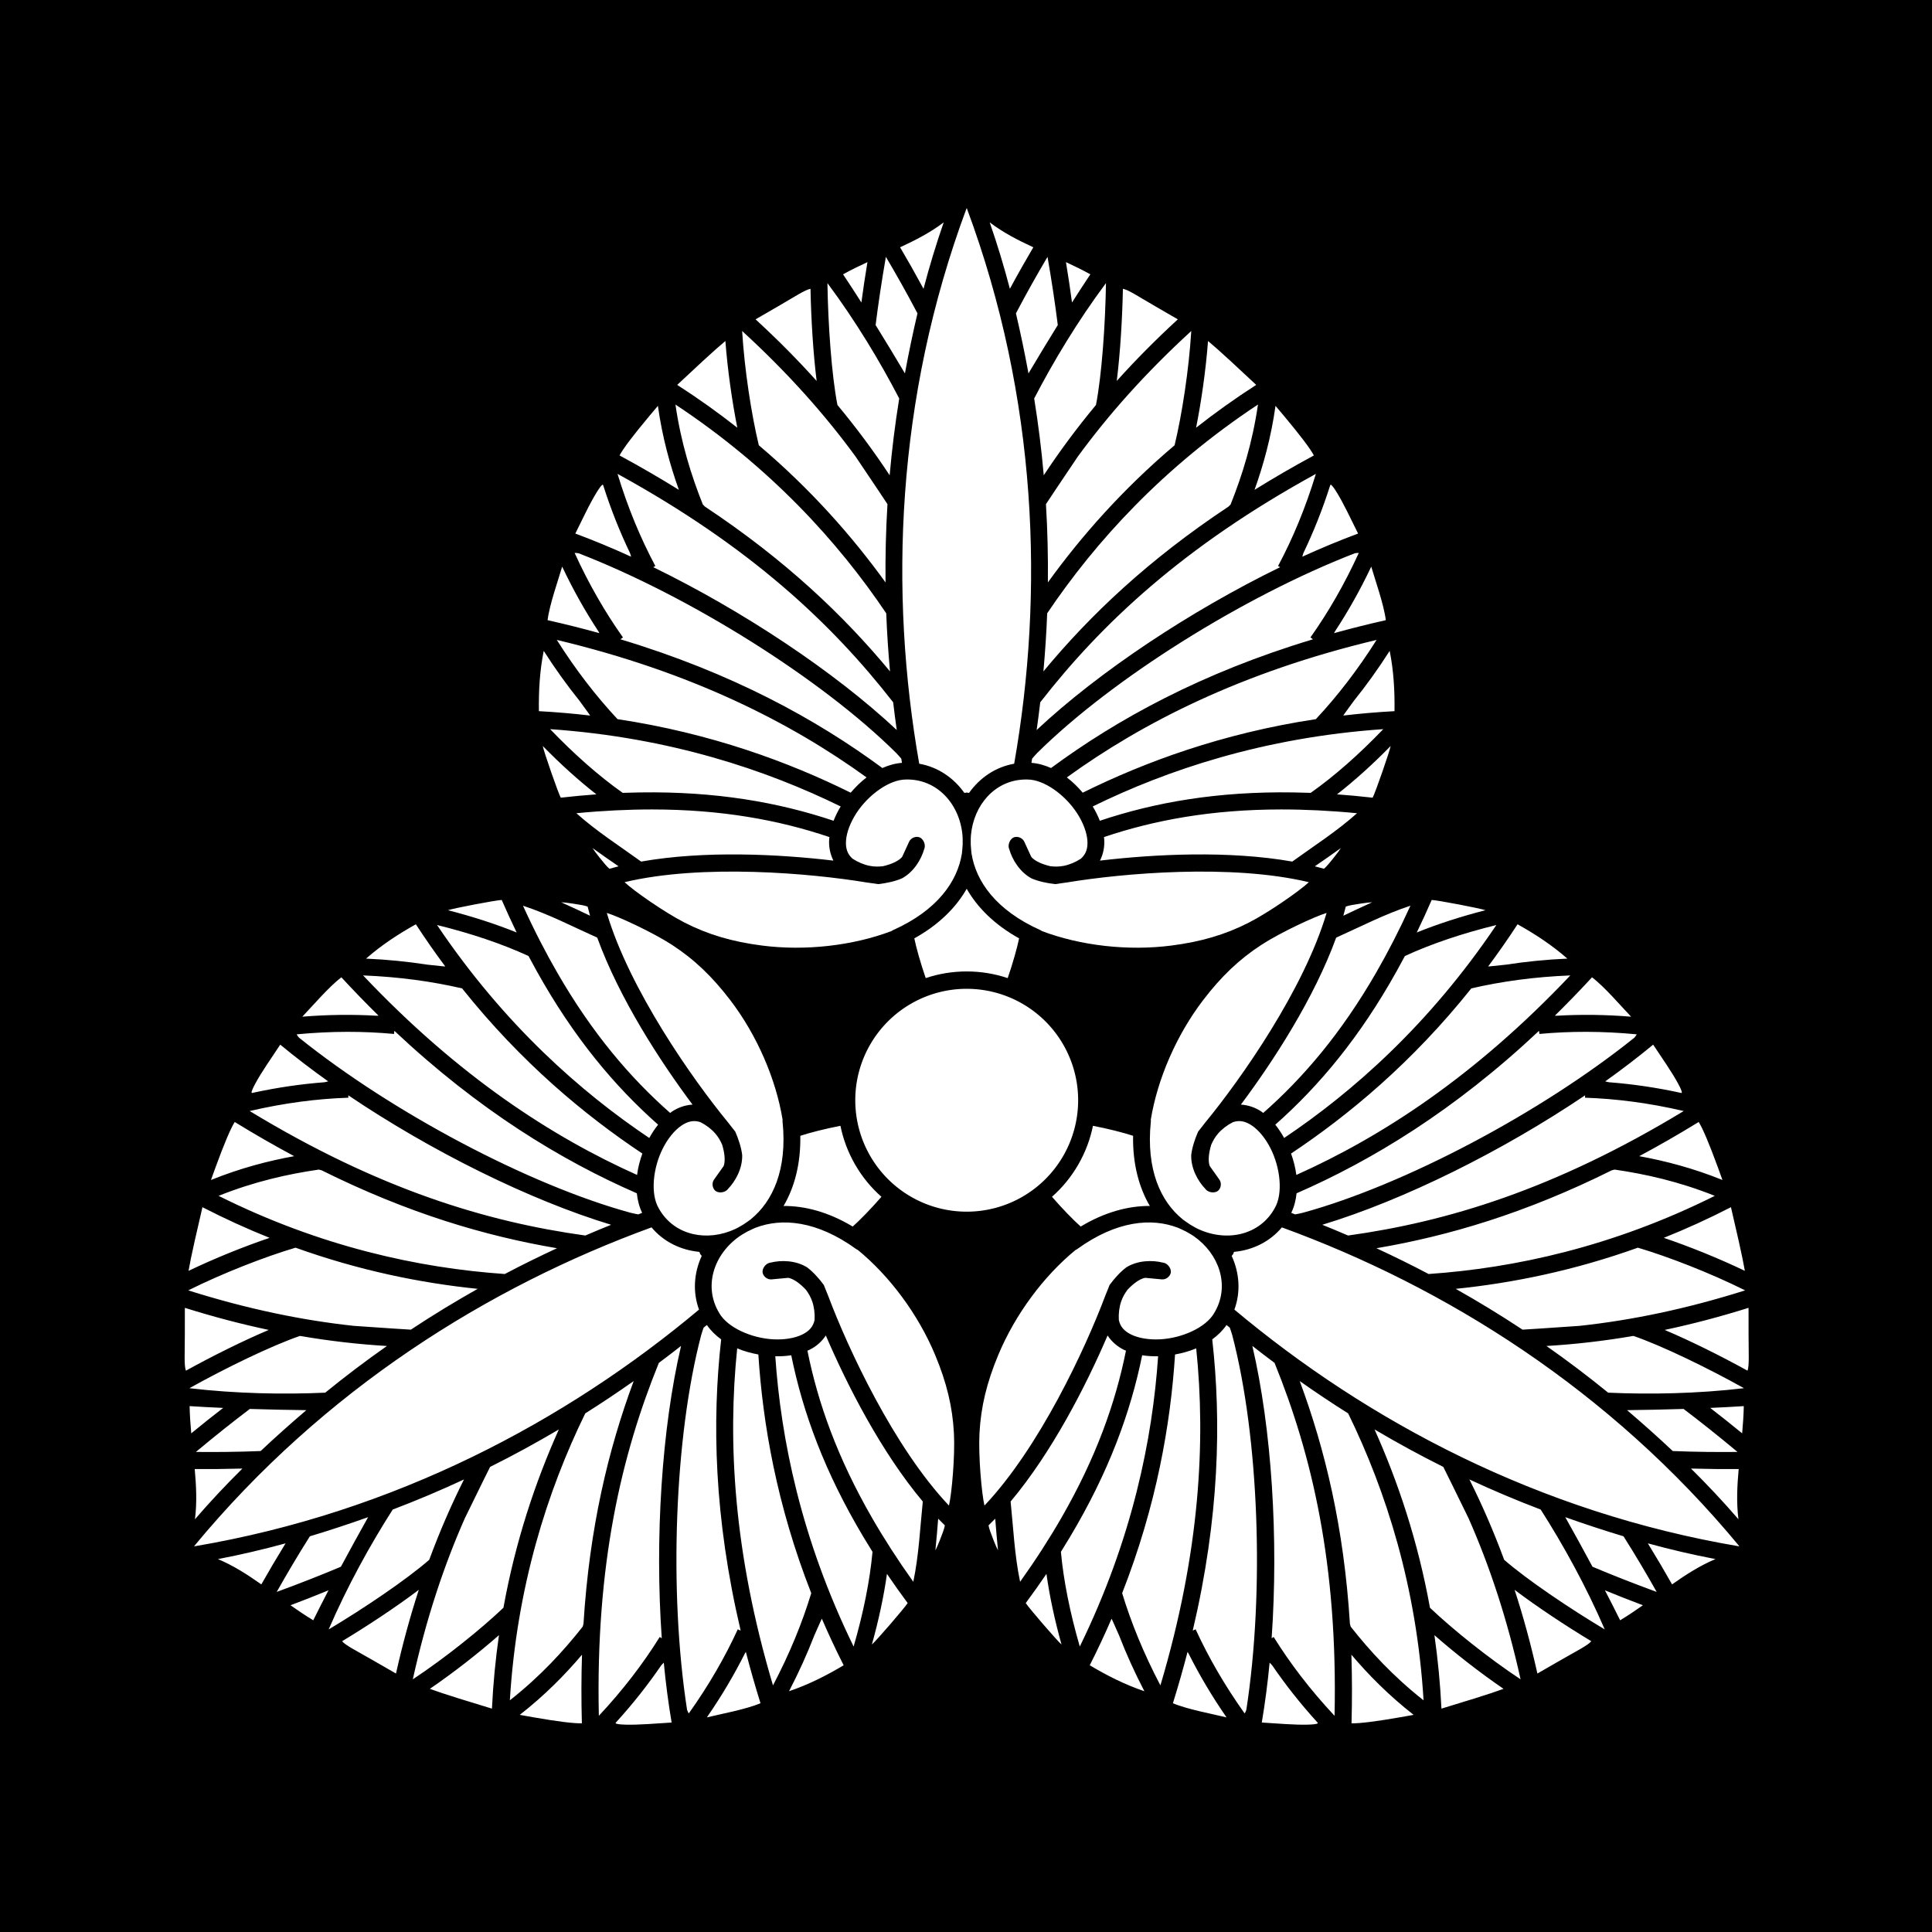 <?xml version="1.0" encoding="UTF-8" standalone="no"?>
<!-- Created with Inkscape (http://www.inkscape.org/) -->

<svg
   xmlns:dc="http://purl.org/dc/elements/1.1/"
   xmlns:cc="http://creativecommons.org/ns#"
   xmlns:rdf="http://www.w3.org/1999/02/22-rdf-syntax-ns#"
   xmlns:svg="http://www.w3.org/2000/svg"
   xmlns="http://www.w3.org/2000/svg"
   version="1.0"
   width="688"
   height="688"
   id="svg2652">
  <rect width="100%" height="100%" fill="#808080" stroke="none"/>
  <defs
     id="defs2654" />
  <rect
     width="688"
     height="688"
     x="0"
     y="0"
     id="rect5371"
     style="fill:#000000;fill-opacity:1;stroke:#60441c;stroke-width:0;stroke-linecap:round;stroke-linejoin:miter;stroke-miterlimit:4;stroke-opacity:1;stroke-dasharray:none" />
  <path
     d="m 383.935,391.803 a 39.682,39.682 0 1 1 -79.364,0 39.682,39.682 0 1 1 79.364,0 z"
     id="path4256"
     style="fill:#ffffff;fill-opacity:1;fill-rule:nonzero;stroke:none" />
  <path
     d="m 344.25,74.188 c -0.019,0.008 -0.043,0.02 -0.062,0.031 -25.209,67.73 -27.553,136.862 -16.844,197.75 6.653,1.163 12.249,5.01 16.062,10.375 0.255,0.012 0.537,-0.021 0.844,-0.125 0.307,0.104 0.589,0.137 0.844,0.125 3.813,-5.365 9.41,-9.212 16.062,-10.375 10.709,-60.888 8.365,-130.02 -16.844,-197.75 -0.02,-0.012 -0.044,-0.023 -0.062,-0.031 z m -8.188,5 c -4.758,3.623 -10.025,6.327 -15.531,8.875 2.625,4.442 5.435,9.407 8.344,14.781 2.105,-8.03 4.475,-15.863 7.188,-23.656 z m 16.375,0 c 2.713,7.793 5.083,15.627 7.188,23.656 2.908,-5.374 5.718,-10.339 8.344,-14.781 -5.506,-2.548 -10.774,-5.252 -15.531,-8.875 z m -36.969,12.281 c -1.506,8.663 -2.736,16.913 -3.656,24.281 3.558,5.732 7.079,11.567 10.438,17.219 1.361,-7.392 2.848,-14.489 4.469,-21.375 -3.891,-7.415 -7.716,-14.151 -11.25,-20.125 z m 57.562,0 c -3.534,5.974 -7.359,12.71 -11.25,20.125 1.621,6.886 3.108,13.983 4.469,21.375 3.358,-5.652 6.879,-11.486 10.438,-17.219 -0.92,-7.368 -2.15,-15.618 -3.656,-24.281 z m -64.125,1.875 c -2.882,1.338 -5.791,2.741 -8.688,4.344 2.147,3.209 4.335,6.59 6.531,10.031 0.617,-4.566 1.319,-9.39 2.156,-14.375 z m 70.688,0 c 0.837,4.985 1.54,9.809 2.156,14.375 2.196,-3.441 4.384,-6.822 6.531,-10.031 -2.896,-1.602 -5.805,-3.006 -8.688,-4.344 z m -84.938,7.469 c 0.215,14.626 1.485,32.764 3.562,43.406 6.907,8.307 13.07,16.652 18.594,25.031 0.796,-9.065 1.927,-18.186 3.406,-27.344 -6.807,-13.128 -15.521,-27.615 -25.562,-41.094 z m 99.188,0 c -10.041,13.478 -18.756,27.966 -25.562,41.094 1.479,9.157 2.61,18.279 3.406,27.344 5.524,-8.379 11.686,-16.725 18.594,-25.031 2.077,-10.642 3.347,-28.78 3.562,-43.406 z M 288.625,102.844 c -2.011,0.387 -5.426,2.693 -11.406,6.156 l -8.156,4.719 c 7.942,7.298 15.158,14.601 21.75,21.938 -1.246,-10.024 -1.977,-22.147 -2.188,-32.812 z m 111.25,0 c -0.211,10.665 -0.941,22.788 -2.188,32.812 6.592,-7.337 13.808,-14.639 21.75,-21.938 L 411.281,109 c -5.981,-3.463 -9.395,-5.769 -11.406,-6.156 z M 264.281,117.875 c 0.843,13.854 3.326,29.828 5.938,40.688 18.407,15.588 33.204,32.329 45.125,48.844 -0.095,-9.202 0.117,-18.504 0.688,-27.875 L 312.438,174.125 c -3.044,-4.561 -5.518,-8.259 -7.75,-11.531 -10.945,-14.98 -24.178,-29.859 -40.406,-44.719 z m 159.938,0 c -16.229,14.86 -29.462,29.738 -40.406,44.719 -2.232,3.272 -4.706,6.97 -7.75,11.531 l -3.594,5.406 c 0.571,9.371 0.783,18.673 0.688,27.875 11.921,-16.514 26.718,-33.256 45.125,-48.844 2.612,-10.86 5.094,-26.834 5.938,-40.688 z m -165.906,3.562 c -1.793,1.495 -4.784,4.125 -8.156,7.25 l -9,8.375 c 7.594,4.89 14.719,9.99 21.406,15.25 -1.859,-9.348 -3.457,-20.462 -4.25,-30.875 z m 171.875,0 c -0.793,10.413 -2.39,21.527 -4.25,30.875 6.687,-5.26 13.812,-10.36 21.406,-15.25 l -9,-8.375 c -3.372,-3.125 -6.364,-5.755 -8.156,-7.25 z m -189.656,22.625 c 1.972,13.628 5.625,25.267 9.75,35.594 0.239,0.252 0.491,0.499 0.75,0.75 28.593,18.973 49.336,38.687 65.906,58.688 -0.614,-6.824 -1.079,-13.726 -1.344,-20.688 -17.192,-25.539 -41.339,-52.047 -75.062,-74.344 z m 207.438,0 c -33.723,22.297 -57.871,48.805 -75.062,74.344 -0.265,6.962 -0.73,13.864 -1.344,20.688 16.57,-20 37.313,-39.715 65.906,-58.688 0.259,-0.251 0.511,-0.498 0.75,-0.75 4.125,-10.327 7.778,-21.966 9.75,-35.594 z m -213.688,0.469 -3,3.562 c -5.745,6.858 -9.406,11.702 -10.656,14.094 7.459,4.036 14.491,8.13 21.125,12.25 -3.161,-8.848 -5.892,-18.696 -7.469,-29.906 z m 219.938,0 c -1.576,11.21 -4.308,21.059 -7.469,29.906 6.635,-4.12 13.666,-8.214 21.125,-12.25 -1.25,-2.391 -4.911,-7.236 -10.656,-14.094 l -3,-3.562 z M 219.906,168.75 c 3.711,12.185 8.216,22.968 13.469,32.812 l -0.75,0.406 c 31.88,15.544 64.517,37.188 86.719,58 -0.466,-3.27 -0.892,-6.564 -1.281,-9.875 C 296.267,222.1 267.119,194.648 219.906,168.75 z m 248.688,0 c -47.213,25.898 -76.361,53.35 -98.156,81.344 -0.389,3.311 -0.815,6.605 -1.281,9.875 22.201,-20.812 54.839,-42.456 86.719,-58 l -0.75,-0.406 c 5.253,-9.845 9.757,-20.628 13.469,-32.812 z m -254,3.875 c -0.662,0.081 -3.223,4.246 -5.938,9.719 L 204.875,190 c 6.474,2.41 13.137,5.168 19.875,8.25 -0.086,-0.352 -0.231,-0.809 -0.375,-1.25 -3.577,-7.473 -6.791,-15.448 -9.562,-24.156 -0.003,-0.009 0.003,-0.022 0,-0.031 -0.023,-0.034 -0.075,-0.134 -0.094,-0.156 -0.027,-0.032 -0.081,-0.037 -0.125,-0.031 z m 259.312,0 c -0.044,-0.006 -0.098,-5.5e-4 -0.125,0.031 -0.019,0.022 -0.071,0.122 -0.094,0.156 -0.003,0.009 0.003,0.022 0,0.031 -2.772,8.708 -5.986,16.683 -9.562,24.156 -0.144,0.441 -0.289,0.898 -0.375,1.25 6.738,-3.082 13.401,-5.84 19.875,-8.25 l -3.781,-7.656 c -2.714,-5.473 -5.276,-9.638 -5.938,-9.719 z M 204.625,196.906 c 5.125,11.206 10.873,21.141 17.219,30.094 l -0.875,0.625 c 0.024,0.017 0.039,0.046 0.062,0.062 39.543,11.909 69.581,28.399 93.188,45.812 2.237,-0.998 4.568,-1.657 6.969,-1.844 -0.078,-0.489 -0.137,-0.979 -0.219,-1.469 -0.426,-0.547 -1.128,-1.279 -1.875,-2.094 -26.667,-26.394 -73.38,-55.676 -113.031,-71.062 -0.576,-0.103 -1.054,-0.149 -1.438,-0.125 z m 278.594,0 c -0.239,0.021 -0.493,0.073 -0.781,0.125 -39.651,15.387 -86.364,44.668 -113.031,71.062 -0.747,0.814 -1.449,1.547 -1.875,2.094 -0.082,0.49 -0.141,0.98 -0.219,1.469 2.401,0.187 4.732,0.846 6.969,1.844 23.606,-17.414 53.645,-33.903 93.188,-45.812 0.024,-0.017 0.039,-0.045 0.062,-0.062 l -0.875,-0.625 c 6.345,-8.953 12.094,-18.888 17.219,-30.094 -0.192,-0.012 -0.417,-0.021 -0.656,0 z m -283.031,4.875 c -1.4,4.815 -4.495,13.496 -5.188,19.062 6.353,1.434 12.504,2.977 18.438,4.625 -0.093,-0.188 -0.206,-0.383 -0.312,-0.594 -4.653,-7.087 -8.982,-14.728 -12.938,-23.094 z m 288.125,0 c -3.956,8.366 -8.284,16.006 -12.938,23.094 -0.106,0.21 -0.22,0.406 -0.312,0.594 5.934,-1.648 12.085,-3.191 18.438,-4.625 -0.693,-5.567 -3.787,-14.247 -5.188,-19.062 z M 198.281,227.875 c 6.884,10.883 14.044,20.089 21.625,28.219 33.378,5.046 61.025,15.289 83.031,26.188 1.701,-2.008 3.584,-3.86 5.656,-5.438 -26.828,-19.405 -62.062,-37.462 -110.312,-48.969 z m 291.938,0 c -48.251,11.507 -83.484,29.564 -110.312,48.969 2.072,1.578 3.956,3.429 5.656,5.438 22.006,-10.899 49.654,-21.142 83.031,-26.188 7.581,-8.13 14.741,-17.336 21.625,-28.219 z M 193.625,231.781 c -1.429,7.148 -1.826,14.321 -1.719,21.469 6.246,0.336 12.341,0.875 18.25,1.562 -0.176,-0.283 -0.395,-0.598 -0.719,-1.031 -1.125,-1.506 -2.125,-2.89 -3.094,-4.25 -4.362,-5.424 -8.594,-11.29 -12.719,-17.75 z m 301.25,0 c -4.125,6.46 -8.356,12.326 -12.719,17.75 -0.969,1.36 -1.969,2.744 -3.094,4.25 -0.324,0.433 -0.543,0.748 -0.719,1.031 5.909,-0.688 12.004,-1.226 18.25,-1.562 0.107,-7.148 -0.289,-14.321 -1.719,-21.469 z m -298.969,27.875 c 8.631,8.988 17.333,16.674 25.844,22.688 2.076,-0.079 4.133,-0.126 6.156,-0.156 26.998,-0.407 49.262,3.501 68.938,10.094 0.673,-1.735 1.524,-3.446 2.531,-5.094 -26.306,-12.899 -60.766,-24.581 -103.469,-27.531 z m 296.688,0 c -42.702,2.951 -77.163,14.632 -103.469,27.531 1.007,1.648 1.858,3.358 2.531,5.094 19.676,-6.593 41.939,-10.501 68.938,-10.094 2.023,0.03 4.08,0.077 6.156,0.156 8.51,-6.013 17.212,-13.7 25.844,-22.688 z m -299.312,6 c 0.346,1.933 5.369,16.397 6.406,18.406 4.333,-0.483 8.569,-0.895 12.688,-1.188 -6.373,-4.983 -12.761,-10.752 -19.094,-17.219 z m 301.938,0 c -6.333,6.467 -12.721,12.236 -19.094,17.219 4.119,0.292 8.354,0.704 12.688,1.188 1.037,-2.01 6.061,-16.473 6.406,-18.406 z m -172.625,11.938 c -5.846,0.008 -13.335,5.381 -17.625,11.969 -2.145,3.294 -3.465,6.796 -3.688,9.688 -0.218,2.827 0.463,4.897 2.312,6.531 1.922,1.258 4.025,2.143 6.125,2.562 0.009,0.002 0.022,-0.002 0.031,0 1.613,0.319 3.193,0.3 4.688,0.125 2.985,-0.709 5.257,-1.735 6.594,-3.062 0.102,-0.111 0.184,-0.258 0.281,-0.375 l 2.438,-5.312 c 0.616,-1.316 2.277,-2.02 3.656,-1.562 1.298,0.475 2.314,2.441 1.781,4.062 -0.009,0.037 -0.052,0.057 -0.062,0.094 -1.06,3.796 -3.791,8.262 -7.969,10.5 -2.39,1.033 -5.5,1.708 -8.438,2.031 -1.061,-0.198 -2.938,-0.392 -4.156,-0.594 -19.724,-3.268 -58.438,-6.717 -86.156,-0.094 3.143,2.967 14.172,10.72 21.406,14.406 8.38,4.27 16.934,6.791 27.531,8.156 15.49,1.996 32.385,0.037 46.125,-5.156 0.177,-0.138 0.354,-0.253 0.562,-0.344 15.87,-7.104 22.904,-17.425 24.469,-27.094 0.004,-0.032 0.027,-0.062 0.031,-0.094 0.066,-0.42 0.079,-0.833 0.125,-1.25 0.061,-0.671 0.13,-1.329 0.156,-2 3.6e-4,-0.01 -3.5e-4,-0.021 0,-0.031 4e-4,-0.011 -3.9e-4,-0.021 0,-0.031 0.022,-0.608 0.005,-1.21 0,-1.812 -0.002,-0.062 0.003,-0.125 0,-0.188 -0.018,-0.415 -0.026,-0.841 -0.062,-1.25 -1.018,-11.293 -9.167,-20.127 -20.094,-19.875 -0.021,2.2e-4 -0.042,2.2e-4 -0.062,0 z m 42.219,0 c -10.413,0.299 -18.077,8.935 -19.062,19.875 -0.037,0.409 -0.045,0.835 -0.062,1.25 -0.003,0.062 0.002,0.125 0,0.188 -0.005,0.602 -0.022,1.205 0,1.812 3.9e-4,0.01 -4e-4,0.021 0,0.031 3.5e-4,0.01 -3.6e-4,0.021 0,0.031 0.026,0.671 0.095,1.329 0.156,2 0.046,0.417 0.059,0.83 0.125,1.25 0.004,0.032 0.027,0.062 0.031,0.094 1.565,9.668 8.599,19.99 24.469,27.094 0.208,0.091 0.386,0.206 0.562,0.344 13.74,5.194 30.635,7.152 46.125,5.156 10.597,-1.366 19.151,-3.886 27.531,-8.156 7.234,-3.686 18.264,-11.439 21.406,-14.406 -27.718,-6.623 -66.433,-3.175 -86.156,0.094 -1.218,0.202 -3.095,0.395 -4.156,0.594 -2.937,-0.324 -6.047,-0.998 -8.438,-2.031 -4.177,-2.238 -6.908,-6.704 -7.969,-10.5 -0.01,-0.037 -0.053,-0.057 -0.062,-0.094 -0.532,-1.621 0.483,-3.587 1.781,-4.062 1.379,-0.457 3.04,0.247 3.656,1.562 l 2.438,5.312 c 0.098,0.117 0.179,0.264 0.281,0.375 1.337,1.328 3.608,2.354 6.594,3.062 1.495,0.175 3.074,0.194 4.688,-0.125 0.009,-0.002 0.022,0.002 0.031,0 2.1,-0.42 4.203,-1.305 6.125,-2.562 1.849,-1.634 2.53,-3.704 2.312,-6.531 -0.223,-2.891 -1.543,-6.393 -3.688,-9.688 -4.29,-6.588 -11.779,-11.961 -17.625,-11.969 -0.021,2.2e-4 -0.042,2.2e-4 -0.062,0 -0.341,-0.008 -0.695,-0.01 -1.031,0 z M 232.281,288.25 c -8.487,-0.006 -17.467,0.423 -27.031,1.344 7.224,6.479 15.604,11.812 23.062,17.219 22.599,-3.995 49.089,-2.645 68.469,-0.344 -1.179,-2.375 -1.703,-5.021 -1.5,-7.656 0.019,-0.241 0.066,-0.477 0.094,-0.719 -18.097,-6.108 -38.493,-9.826 -63.094,-9.844 z m 223.938,0 c -24.6,0.018 -44.997,3.736 -63.094,9.844 0.028,0.241 0.075,0.478 0.094,0.719 0.203,2.635 -0.321,5.281 -1.5,7.656 19.379,-2.301 45.87,-3.652 68.469,0.344 7.459,-5.407 15.838,-10.74 23.062,-17.219 -9.564,-0.921 -18.544,-1.35 -27.031,-1.344 z M 211,302 c 0.503,0.784 1.27,1.823 2.375,3.219 1.683,2.125 2.786,3.437 3.656,4.156 1.065,-0.304 2.157,-0.602 3.25,-0.875 -2.997,-2.076 -6.125,-4.204 -9.281,-6.5 z m 266.5,0 c -3.157,2.296 -6.284,4.423 -9.281,6.5 1.093,0.273 2.186,0.571 3.25,0.875 0.87,-0.72 1.973,-2.031 3.656,-4.156 1.105,-1.395 1.872,-2.435 2.375,-3.219 z m -133.25,14.5 c -3.722,6.555 -9.811,12.752 -18.656,17.656 0.649,3.226 2.291,9.075 4.062,14.156 4.586,-1.539 9.49,-2.375 14.594,-2.375 5.104,0 10.008,0.836 14.594,2.375 1.772,-5.082 3.413,-10.931 4.062,-14.156 C 354.061,329.252 347.972,323.055 344.25,316.5 z"
     id="path7192"
     style="fill:#ffffff" />
  <path
     d="m 619.313,550.611 c 0.003,-0.02 0.004,-0.047 0.004,-0.07 -46.051,-55.697 -104.75,-92.292 -162.835,-113.462 -4.334,5.18 -10.463,8.103 -17.016,8.723 -0.138,0.215 -0.25,0.476 -0.314,0.793 -0.243,0.214 -0.413,0.441 -0.53,0.668 2.74,5.985 3.273,12.755 0.954,19.098 47.376,39.718 108.418,72.255 179.678,84.288 0.02,-0.011 0.042,-0.026 0.058,-0.038 z m -0.236,-9.591 c -0.759,-5.932 -0.467,-11.846 0.08,-17.888 -5.16,0.052 -10.865,0.003 -16.973,-0.165 5.901,5.838 11.5,11.807 16.893,18.053 z m -8.188,14.181 c -8.105,-1.547 -16.074,-3.412 -24.081,-5.604 3.2,5.206 6.094,10.122 8.629,14.617 4.959,-3.495 9.935,-6.704 15.452,-9.013 z m 7.848,-38.157 c -6.749,-5.636 -13.279,-10.826 -19.2,-15.307 -6.744,0.215 -13.557,0.347 -20.131,0.43 5.721,4.875 11.124,9.711 16.277,14.558 8.368,0.338 16.114,0.393 23.054,0.32 z m -28.781,49.851 c -3.407,-6.047 -7.328,-12.728 -11.804,-19.805 -6.774,-2.04 -13.664,-4.3 -20.746,-6.817 3.216,5.734 6.508,11.701 9.693,17.649 6.841,2.887 14.601,5.947 22.856,8.974 z m 30.439,-56.471 c 0.282,-3.165 0.522,-6.386 0.582,-9.695 -3.853,0.255 -7.875,0.459 -11.953,0.641 3.646,2.817 7.472,5.838 11.371,9.055 z m -35.344,61.217 c -4.735,-1.768 -9.265,-3.571 -13.527,-5.32 1.882,3.623 3.716,7.208 5.422,10.672 2.836,-1.707 5.506,-3.525 8.106,-5.352 z m 36.001,-77.292 c -12.774,-7.126 -29.117,-15.096 -39.372,-18.618 -10.648,1.829 -20.956,2.993 -30.975,3.587 7.453,5.222 14.786,10.762 21.977,16.622 14.773,0.669 31.676,0.366 48.369,-1.591 z m -49.594,85.899 c -6.652,-15.435 -14.841,-30.226 -22.807,-42.685 -8.67,-3.297 -17.135,-6.879 -25.384,-10.722 4.494,8.973 8.641,18.483 12.381,28.618 8.178,7.12 23.251,17.289 35.81,24.788 z m 50.85,-92.138 c 0.67,-1.935 0.38,-6.045 0.372,-12.956 l -0.008,-9.423 c -10.291,3.229 -20.224,5.827 -29.873,7.867 9.304,3.933 20.168,9.361 29.51,14.512 z m -55.625,96.345 c -9.131,-5.515 -19.265,-12.209 -27.323,-18.301 3.058,9.377 5.774,19.278 8.123,29.805 l 8.165,-4.704 c 5.989,-3.448 9.694,-5.252 11.035,-6.8 z m 54.779,-124.943 c -12.419,-6.197 -27.494,-12.034 -38.205,-15.202 -22.703,8.147 -44.6,12.591 -64.862,14.658 8.017,4.518 15.966,9.353 23.797,14.533 l 6.479,-0.409 c 5.472,-0.355 9.912,-0.649 13.861,-0.946 18.446,-1.988 37.947,-6.009 58.931,-12.633 z m -79.969,138.51 c -4.755,-21.484 -11.023,-40.384 -18.524,-57.352 -1.718,-3.569 -3.683,-7.561 -6.111,-12.477 l -2.885,-5.815 c -8.401,-4.191 -16.563,-8.659 -24.484,-13.342 8.341,18.581 15.442,39.766 19.737,63.501 8.099,7.692 20.691,17.829 32.268,25.486 z m 79.868,-145.46 c -0.399,-2.3 -1.18,-6.206 -2.201,-10.689 l -2.753,-11.982 c -8.032,4.132 -16.011,7.752 -23.91,10.913 9.025,3.064 19.449,7.238 28.864,11.757 z m -85.938,148.848 c -8.621,-5.893 -17.448,-12.834 -24.614,-19.118 1.212,8.421 2.066,17.142 2.504,26.163 l 11.753,-3.607 c 4.392,-1.358 8.165,-2.634 10.357,-3.439 z m 75.234,-175.56 c -12.788,-5.106 -24.694,-7.762 -35.7,-9.353 -0.338,0.082 -0.677,0.176 -1.025,0.275 -30.727,15.276 -58.172,23.383 -83.778,27.733 6.217,2.88 12.426,5.929 18.588,9.18 30.713,-2.119 65.744,-9.777 101.915,-27.834 z M 506.94,605.497 c -2.448,-40.354 -13.331,-74.52 -26.852,-102.178 -5.896,-3.71 -11.641,-7.564 -17.244,-11.507 9.036,24.35 15.738,52.172 17.872,86.42 0.088,0.35 0.176,0.691 0.275,1.025 6.881,8.736 15.134,17.719 25.95,26.241 z m 106.438,-185.293 -1.585,-4.379 c -3.067,-8.404 -5.431,-13.997 -6.877,-16.275 -7.225,4.442 -14.286,8.484 -21.171,12.17 9.243,1.687 19.137,4.245 29.634,8.485 z M 503.409,610.675 c -8.92,-6.97 -16.083,-14.26 -22.165,-21.421 0.251,7.805 0.281,15.942 0.046,24.42 2.696,0.113 8.722,-0.636 17.534,-2.182 l 4.585,-0.817 z m 96.182,-215.03 c -12.408,-2.878 -23.999,-4.369 -35.151,-4.742 l 0.023,-0.853 c -29.402,19.837 -64.465,37.28 -93.589,46.101 3.065,1.231 6.131,2.51 9.193,3.828 35.141,-4.879 73.489,-16.395 119.524,-44.334 z m -124.344,215.37 c 1.178,-53.837 -8.023,-92.806 -21.368,-125.678 -2.672,-1.993 -5.312,-4.008 -7.911,-6.047 6.923,29.633 9.349,68.72 6.87,104.101 l 0.727,-0.446 c 5.899,9.472 12.986,18.764 21.682,28.071 z M 598.892,389.107 c 0.261,-0.614 -2.065,-4.914 -5.448,-10.001 l -4.74,-7.103 c -5.325,4.402 -11.044,8.793 -17.082,13.087 0.348,0.102 0.816,0.204 1.27,0.3 8.261,0.639 16.774,1.843 25.701,3.797 0.009,0.002 0.018,0.014 0.027,0.016 0.041,-0.003 0.153,0.002 0.182,-0.003 0.041,-0.007 0.072,-0.052 0.089,-0.093 z M 469.236,613.678 c 0.027,-0.035 0.05,-0.085 0.035,-0.124 -0.01,-0.027 -0.071,-0.123 -0.088,-0.159 -0.006,-0.007 -0.021,-0.009 -0.027,-0.016 -6.155,-6.754 -11.455,-13.525 -16.139,-20.359 -0.31,-0.345 -0.633,-0.7 -0.895,-0.95 -0.7,7.376 -1.643,14.525 -2.793,21.337 l 8.521,0.553 c 6.097,0.386 10.984,0.25 11.385,-0.283 z M 582.848,368.333 c -12.267,-1.165 -23.745,-1.154 -34.671,-0.135 l -0.104,-1.07 c -0.027,0.012 -0.059,0.011 -0.085,0.023 -30.085,28.291 -59.385,46.06 -86.269,57.796 -0.254,2.436 -0.849,4.785 -1.888,6.957 0.462,0.177 0.917,0.371 1.381,0.545 0.686,-0.095 1.672,-0.337 2.751,-0.577 36.192,-9.898 84.907,-35.711 118.058,-62.357 0.377,-0.448 0.656,-0.838 0.827,-1.182 z M 443.551,609.602 c 0.101,-0.218 0.183,-0.464 0.282,-0.739 6.5,-42.032 4.498,-97.127 -5.026,-133.419 -0.332,-1.054 -0.615,-2.029 -0.876,-2.671 -0.383,-0.316 -0.778,-0.612 -1.163,-0.924 -1.362,1.986 -3.098,3.675 -5.081,5.113 3.277,29.151 2.539,63.409 -6.919,103.609 0.003,0.029 0.02,0.056 0.023,0.085 l 0.979,-0.445 c 4.581,9.972 10.31,19.918 17.453,29.959 0.106,-0.16 0.227,-0.35 0.328,-0.568 z M 580.845,362.052 c -3.47,-3.62 -9.44,-10.64 -13.915,-14.024 -4.418,4.785 -8.83,9.34 -13.224,13.655 0.209,0.013 0.435,0.013 0.67,0.026 8.465,-0.486 17.245,-0.414 26.469,0.343 z M 436.783,611.576 c -5.267,-7.609 -9.72,-15.178 -13.531,-22.751 -0.129,-0.197 -0.242,-0.393 -0.358,-0.568 -1.54,5.963 -3.279,12.061 -5.213,18.28 5.167,2.184 14.232,3.844 19.102,5.039 z M 559.2,347.355 c -12.867,0.52 -24.42,2.118 -35.251,4.618 -21.059,26.383 -43.753,45.205 -64.195,58.813 0.889,2.477 1.551,5.034 1.881,7.617 30.22,-13.531 63.474,-35.016 97.564,-71.049 z m -145.969,252.825 c 14.16,-47.54 16.139,-87.081 12.748,-120.018 -2.402,1.006 -4.948,1.711 -7.537,2.18 -1.564,24.507 -6.518,53.572 -18.837,85.001 3.25,10.63 7.643,21.434 13.626,32.837 z M 558.146,341.369 c -5.476,-4.812 -11.489,-8.742 -17.733,-12.223 -3.414,5.242 -6.928,10.25 -10.478,15.024 0.333,-0.011 0.715,-0.043 1.252,-0.107 1.867,-0.221 3.565,-0.395 5.227,-0.554 6.878,-1.066 14.074,-1.797 21.731,-2.14 z m -150.625,260.89 c -3.532,-6.803 -6.497,-13.4 -9.013,-19.89 -0.693,-1.519 -1.392,-3.077 -2.134,-4.804 -0.213,-0.497 -0.376,-0.844 -0.534,-1.138 -2.359,5.462 -4.94,11.009 -7.772,16.586 6.137,3.667 12.547,6.91 19.452,9.246 z M 532.864,329.407 c -12.099,2.981 -23.107,6.674 -32.57,11.038 -0.97,1.837 -1.958,3.643 -2.943,5.41 -13.147,23.585 -27.663,40.911 -43.21,54.655 1.167,1.45 2.222,3.043 3.146,4.739 24.324,-16.332 51.671,-40.335 75.577,-75.841 z M 384.521,586.346 c 18.796,-38.457 25.91,-74.141 27.892,-103.372 -1.931,0.048 -3.838,-0.07 -5.677,-0.355 -4.129,20.336 -11.876,41.571 -25.727,64.749 -1.038,1.737 -2.107,3.495 -3.213,5.253 0.953,10.377 3.258,21.756 6.726,33.725 z M 528.981,324.134 c -1.847,-0.667 -16.885,-3.548 -19.143,-3.655 -1.748,3.994 -3.509,7.868 -5.315,11.581 7.502,-3.028 15.691,-5.675 24.459,-7.926 z M 378.012,585.619 c -2.434,-8.718 -4.236,-17.134 -5.365,-25.145 -2.312,3.421 -4.787,6.883 -7.372,10.394 1.222,1.903 11.236,13.485 12.737,14.751 z M 453.986,430.153 c 2.916,-5.067 2.008,-14.239 -1.553,-21.248 -1.78,-3.505 -4.153,-6.399 -6.546,-8.037 -2.339,-1.602 -4.473,-2.047 -6.812,-1.263 -2.05,1.036 -3.868,2.414 -5.282,4.023 -0.006,0.007 -0.009,0.02 -0.016,0.027 -1.083,1.237 -1.856,2.615 -2.452,3.997 -0.879,2.94 -1.126,5.42 -0.645,7.242 0.045,0.144 0.131,0.288 0.184,0.431 l 3.382,4.767 c 0.831,1.192 0.611,2.982 -0.475,3.948 -1.06,0.886 -3.271,0.783 -4.409,-0.489 -0.027,-0.026 -0.023,-0.074 -0.05,-0.101 -2.758,-2.817 -5.259,-7.414 -5.109,-12.151 0.3,-2.587 1.271,-5.617 2.46,-8.323 0.702,-0.82 1.808,-2.348 2.592,-3.303 12.692,-15.447 35.036,-47.251 43.159,-74.567 -4.141,1.238 -16.37,6.913 -23.179,11.335 -7.888,5.122 -14.348,11.27 -20.829,19.765 -9.473,12.416 -16.225,28.027 -18.597,42.524 0.031,0.222 0.042,0.433 0.017,0.659 -1.783,17.296 3.639,28.548 11.229,34.737 0.026,0.019 0.04,0.054 0.066,0.074 0.33,0.267 0.682,0.485 1.02,0.733 0.55,0.389 1.086,0.778 1.654,1.135 0.009,0.006 0.018,0.01 0.027,0.016 0.009,0.006 0.018,0.01 0.027,0.016 0.515,0.323 1.046,0.61 1.57,0.906 0.055,0.029 0.107,0.065 0.162,0.094 0.368,0.192 0.741,0.398 1.114,0.571 10.289,4.765 22.014,2.125 27.259,-7.464 0.01,-0.018 0.021,-0.036 0.031,-0.054 z M 432.877,466.716 c 4.947,-9.168 1.301,-20.122 -7.681,-26.446 -0.336,-0.237 -0.701,-0.456 -1.051,-0.679 -0.052,-0.034 -0.109,-0.061 -0.162,-0.094 -0.519,-0.305 -1.032,-0.622 -1.57,-0.906 -0.009,-0.005 -0.018,-0.011 -0.027,-0.016 -0.009,-0.005 -0.018,-0.011 -0.027,-0.016 -0.594,-0.313 -1.199,-0.582 -1.81,-0.865 -0.384,-0.169 -0.748,-0.364 -1.145,-0.517 -0.03,-0.013 -0.067,-0.007 -0.097,-0.02 -9.155,-3.479 -21.611,-2.548 -35.698,7.644 -0.183,0.135 -0.371,0.231 -0.579,0.315 -11.368,9.302 -21.512,22.955 -27.528,37.367 -4.116,9.86 -6.21,18.528 -6.702,27.921 -0.425,8.108 0.775,21.536 1.773,25.741 19.595,-20.693 35.966,-55.945 42.997,-74.66 0.434,-1.156 1.205,-2.878 1.564,-3.896 1.749,-2.382 3.888,-4.738 5.978,-6.291 4.027,-2.499 9.26,-2.631 13.078,-1.651 0.037,0.01 0.076,-0.018 0.112,-0.007 1.67,0.349 2.865,2.212 2.628,3.574 -0.294,1.423 -1.734,2.509 -3.181,2.385 l -5.82,-0.545 c -0.15,0.026 -0.318,0.023 -0.465,0.056 -1.819,0.494 -3.843,1.948 -5.949,4.179 -0.899,1.207 -1.705,2.565 -2.236,4.122 -0.003,0.009 -0.013,0.018 -0.016,0.027 -0.687,2.029 -0.972,4.292 -0.843,6.586 0.491,2.418 1.943,4.043 4.5,5.268 2.615,1.253 6.308,1.861 10.233,1.65 7.85,-0.421 16.248,-4.22 19.178,-9.279 0.01,-0.018 0.021,-0.036 0.031,-0.054 0.178,-0.292 0.356,-0.597 0.516,-0.893 z m 57.037,-120.104 c 4.249,-7.347 8.367,-15.338 12.352,-24.082 -9.223,3.017 -18.032,7.607 -26.443,11.363 -7.839,21.569 -22.254,43.835 -33.937,59.468 2.647,0.166 5.2,1.036 7.381,2.529 0.2,0.137 0.38,0.296 0.576,0.441 14.338,-12.619 27.756,-28.423 40.072,-49.719 z M 377.945,540.548 c 12.284,-21.314 19.263,-40.837 23.022,-59.563 -0.223,-0.097 -0.451,-0.174 -0.669,-0.278 -2.383,-1.142 -4.413,-2.918 -5.88,-5.127 -7.697,17.934 -19.773,41.551 -34.532,59.124 0.953,9.163 1.382,19.086 3.381,28.582 5.58,-7.822 10.441,-15.385 14.679,-22.738 z M 488.647,321.307 c -0.931,0.043 -2.214,0.188 -3.975,0.447 -2.682,0.395 -4.369,0.695 -5.428,1.088 -0.269,1.074 -0.557,2.169 -0.867,3.252 3.297,-1.557 6.703,-3.202 10.27,-4.788 z m -133.25,230.796 c -0.41,-3.882 -0.689,-7.654 -0.989,-11.288 -0.783,0.81 -1.588,1.607 -2.383,2.377 0.188,1.113 0.773,2.725 1.771,5.245 0.656,1.655 1.172,2.839 1.6,3.666 z m 54.068,-122.648 c -3.816,-6.501 -6.138,-14.872 -5.963,-24.985 -3.118,-1.051 -9.004,-2.553 -14.291,-3.56 -0.96,4.741 -2.688,9.406 -5.24,13.826 -2.552,4.42 -5.728,8.249 -9.354,11.451 3.515,4.075 7.76,8.421 10.228,10.596 8.67,-5.208 17.081,-7.383 24.619,-7.329 z"
     id="path4363"
     style="fill:#ffffff" />
  <path
     d="m 69.187,550.611 c 0.016,0.013 0.039,0.027 0.058,0.038 71.26,-12.033 132.303,-44.57 179.678,-84.288 -2.319,-6.343 -1.786,-13.113 0.954,-19.098 -0.117,-0.227 -0.287,-0.454 -0.53,-0.668 -0.064,-0.317 -0.176,-0.578 -0.314,-0.793 -6.553,-0.62 -12.683,-3.543 -17.016,-8.723 -58.085,21.17 -116.784,57.765 -162.835,113.462 -2e-4,0.023 0.002,0.049 0.004,0.07 z m 8.424,4.591 c 5.517,2.309 10.492,5.518 15.452,9.013 2.535,-4.495 5.43,-9.411 8.629,-14.617 -8.006,2.192 -15.975,4.056 -24.081,5.604 z m -8.187,-14.181 c 5.393,-6.246 10.992,-12.215 16.893,-18.053 -6.108,0.168 -11.813,0.217 -16.973,0.165 0.547,6.042 0.839,11.956 0.08,17.888 z m 29.12,25.875 c 8.256,-3.027 16.016,-6.087 22.856,-8.974 3.185,-5.948 6.478,-11.914 9.693,-17.649 -7.082,2.517 -13.972,4.778 -20.746,6.817 -4.476,7.078 -8.397,13.758 -11.804,19.805 z M 69.762,517.045 c 6.94,0.073 14.686,0.018 23.054,-0.32 5.153,-4.847 10.556,-9.683 16.277,-14.558 -6.574,-0.082 -13.387,-0.214 -20.131,-0.43 -5.921,4.481 -12.451,9.671 -19.2,15.307 z m 33.686,54.596 c 2.6,1.827 5.27,3.645 8.106,5.352 1.705,-3.464 3.54,-7.049 5.422,-10.672 -4.262,1.749 -8.792,3.553 -13.527,5.32 z M 68.105,510.424 c 3.899,-3.217 7.725,-6.238 11.371,-9.055 -4.078,-0.182 -8.1,-0.385 -11.953,-0.641 0.06,3.31 0.299,6.53 0.582,9.695 z m 48.937,69.824 c 12.559,-7.499 27.632,-17.668 35.81,-24.788 3.74,-10.135 7.886,-19.645 12.381,-28.618 -8.249,3.843 -16.713,7.425 -25.384,10.722 -7.966,12.459 -16.155,27.25 -22.807,42.685 z m -49.594,-85.899 c 16.693,1.957 33.597,2.26 48.369,1.591 7.191,-5.86 14.525,-11.4 21.977,-16.622 -10.018,-0.594 -20.327,-1.758 -30.975,-3.587 -10.255,3.522 -26.598,11.492 -39.372,18.618 z m 54.368,90.106 c 1.341,1.548 5.045,3.352 11.035,6.8 l 8.164,4.705 c 2.35,-10.527 5.066,-20.427 8.123,-29.805 -8.058,6.091 -18.191,12.786 -27.323,18.301 z M 66.191,488.11 c 9.342,-5.15 20.206,-10.579 29.51,-14.512 -9.65,-2.041 -19.582,-4.639 -29.873,-7.867 l -0.008,9.423 c -0.009,6.911 -0.299,11.021 0.372,12.956 z m 80.814,109.912 c 11.576,-7.657 24.169,-17.794 32.268,-25.486 4.296,-23.735 11.396,-44.92 19.737,-63.501 -7.921,4.684 -16.083,9.151 -24.484,13.342 l -2.885,5.815 c -2.428,4.916 -4.394,8.908 -6.111,12.477 -7.501,16.968 -13.77,35.868 -18.524,57.352 z M 67.037,459.512 c 20.983,6.625 40.485,10.645 58.931,12.633 3.95,0.297 8.389,0.591 13.861,0.946 l 6.479,0.409 c 7.831,-5.18 15.78,-10.015 23.797,-14.533 -20.263,-2.067 -42.159,-6.51 -64.862,-14.658 -10.711,3.168 -25.786,9.005 -38.205,15.202 z m 86.038,141.898 c 2.191,0.805 5.964,2.081 10.357,3.439 l 11.753,3.607 c 0.438,-9.021 1.292,-17.742 2.504,-26.163 -7.166,6.284 -15.993,13.225 -24.614,19.118 z M 67.138,452.562 c 9.414,-4.519 19.838,-8.693 28.864,-11.757 -7.899,-3.161 -15.878,-6.782 -23.91,-10.913 l -2.753,11.982 c -1.02,4.483 -1.802,8.388 -2.201,10.689 z M 181.56,605.497 c 10.816,-8.522 19.069,-17.505 25.95,-26.241 0.098,-0.333 0.186,-0.674 0.275,-1.025 2.134,-34.249 8.836,-62.07 17.872,-86.42 -5.603,3.944 -11.348,7.797 -17.244,11.507 -13.521,27.658 -24.404,61.824 -26.852,102.178 z M 77.841,425.85 c 36.171,18.057 71.201,25.715 101.915,27.834 6.161,-3.251 12.371,-6.3 18.588,-9.18 -25.606,-4.35 -53.051,-12.457 -83.778,-27.733 -0.347,-0.099 -0.687,-0.193 -1.025,-0.275 -11.006,1.591 -22.912,4.247 -35.7,9.353 z m 107.25,184.824 4.585,0.817 c 8.812,1.546 14.838,2.295 17.534,2.182 -0.234,-8.478 -0.204,-16.614 0.046,-24.42 -6.082,7.161 -13.245,14.451 -22.165,21.421 z M 75.122,420.203 c 10.497,-4.24 20.391,-6.798 29.634,-8.485 -6.885,-3.686 -13.947,-7.728 -21.171,-12.17 -1.446,2.278 -3.81,7.871 -6.877,16.275 l -1.585,4.379 z M 213.252,611.015 c 8.697,-9.306 15.783,-18.599 21.682,-28.071 l 0.727,0.446 c -2.479,-35.381 -0.053,-74.468 6.87,-104.101 -2.599,2.039 -5.239,4.055 -7.911,6.047 -13.345,32.872 -22.546,71.841 -21.368,125.678 z M 88.908,395.645 c 46.035,27.939 84.383,39.455 119.524,44.334 3.062,-1.318 6.127,-2.597 9.193,-3.828 -29.124,-8.821 -64.187,-26.264 -93.589,-46.101 l 0.023,0.853 c -11.152,0.373 -22.743,1.864 -35.151,4.742 z M 219.264,613.678 c 0.401,0.533 5.288,0.668 11.385,0.283 l 8.521,-0.553 c -1.15,-6.812 -2.093,-13.961 -2.793,-21.337 -0.262,0.25 -0.585,0.605 -0.895,0.95 -4.684,6.834 -9.983,13.605 -16.139,20.359 -0.006,0.007 -0.021,0.008 -0.027,0.016 -0.018,0.037 -0.079,0.132 -0.088,0.159 -0.014,0.039 0.009,0.088 0.035,0.124 z M 89.608,389.107 c 0.017,0.041 0.049,0.085 0.09,0.093 0.029,0.005 0.141,1.6e-4 0.182,0.003 0.009,-0.002 0.018,-0.013 0.027,-0.016 8.927,-1.954 17.441,-3.158 25.701,-3.797 0.454,-0.096 0.922,-0.198 1.27,-0.3 -6.038,-4.294 -11.758,-8.685 -17.082,-13.087 l -4.74,7.103 c -3.383,5.087 -5.709,9.388 -5.448,10.001 z M 245.277,610.17 c 7.143,-10.041 12.872,-19.987 17.453,-29.959 l 0.979,0.445 c 0.003,-0.029 0.02,-0.056 0.023,-0.085 -9.458,-40.2 -10.196,-74.458 -6.919,-103.609 -1.983,-1.438 -3.719,-3.128 -5.081,-5.113 -0.384,0.312 -0.779,0.608 -1.163,0.924 -0.261,0.642 -0.544,1.617 -0.876,2.671 -9.524,36.292 -11.526,91.387 -5.026,133.419 0.199,0.551 0.398,0.987 0.61,1.307 z M 105.98,368.901 c 0.138,0.197 0.31,0.39 0.499,0.614 33.151,26.645 81.866,52.459 118.058,62.357 1.079,0.239 2.065,0.482 2.751,0.577 0.465,-0.174 0.919,-0.368 1.381,-0.545 -1.039,-2.172 -1.633,-4.521 -1.888,-6.957 -26.884,-11.737 -56.183,-29.506 -86.269,-57.796 -0.027,-0.012 -0.059,-0.011 -0.085,-0.023 l -0.104,1.07 c -10.926,-1.019 -22.404,-1.03 -34.671,0.135 0.086,0.172 0.19,0.372 0.328,0.568 z m 145.738,242.675 c 4.87,-1.195 13.935,-2.855 19.102,-5.039 -1.935,-6.218 -3.674,-12.317 -5.213,-18.28 -0.116,0.175 -0.229,0.37 -0.358,0.568 -3.811,7.574 -8.264,15.142 -13.531,22.751 z M 107.655,362.052 c 9.223,-0.757 18.004,-0.829 26.469,-0.343 0.235,-0.013 0.461,-0.013 0.67,-0.026 -4.394,-4.315 -8.806,-8.87 -13.224,-13.655 -4.475,3.383 -10.445,10.404 -13.915,14.024 z m 167.613,238.128 c 5.983,-11.403 10.376,-22.207 13.626,-32.837 -12.319,-31.429 -17.272,-60.494 -18.837,-85.001 -2.589,-0.469 -5.135,-1.174 -7.537,-2.18 -3.391,32.937 -1.412,72.478 12.748,120.018 z M 129.3,347.355 c 34.091,36.033 67.345,57.518 97.564,71.049 0.33,-2.583 0.992,-5.14 1.881,-7.617 -20.441,-13.608 -43.136,-32.43 -64.195,-58.813 -10.831,-2.501 -22.384,-4.098 -35.251,-4.618 z m 151.68,254.905 c 6.905,-2.336 13.315,-5.579 19.452,-9.246 -2.832,-5.578 -5.413,-11.125 -7.772,-16.586 -0.157,0.294 -0.32,0.641 -0.534,1.138 -0.742,1.727 -1.441,3.285 -2.134,4.804 -2.516,6.49 -5.48,13.087 -9.013,19.89 z m -150.625,-260.89 c 7.657,0.342 14.853,1.074 21.731,2.14 1.662,0.159 3.361,0.333 5.227,0.554 0.537,0.064 0.919,0.096 1.252,0.107 -3.551,-4.774 -7.064,-9.782 -10.478,-15.024 -6.244,3.481 -12.257,7.411 -17.733,12.223 z m 173.625,244.977 c 3.468,-11.969 5.773,-23.348 6.726,-33.725 -1.106,-1.759 -2.176,-3.517 -3.213,-5.253 -13.852,-23.178 -21.599,-44.412 -25.727,-64.749 -1.839,0.285 -3.746,0.403 -5.677,0.355 1.982,29.231 9.096,64.915 27.892,103.372 z M 155.636,329.407 c 23.907,35.506 51.253,59.509 75.577,75.841 0.924,-1.696 1.979,-3.289 3.146,-4.739 -15.547,-13.744 -30.063,-31.07 -43.21,-54.655 -0.985,-1.767 -1.973,-3.572 -2.943,-5.41 -9.463,-4.363 -20.47,-8.056 -32.57,-11.038 z m 154.852,256.212 c 1.501,-1.266 11.515,-12.848 12.737,-14.751 -2.585,-3.511 -5.06,-6.973 -7.372,-10.394 -1.129,8.011 -2.931,16.427 -5.365,25.145 z M 159.519,324.134 c 8.767,2.251 16.957,4.898 24.459,7.926 -1.806,-3.713 -3.567,-7.587 -5.315,-11.581 -2.259,0.107 -17.296,2.988 -19.143,3.655 z m 96.651,143.529 c 2.93,5.059 11.327,8.858 19.178,9.279 3.925,0.21 7.618,-0.397 10.233,-1.65 2.557,-1.225 4.009,-2.85 4.5,-5.268 0.128,-2.293 -0.157,-4.557 -0.843,-6.586 -0.003,-0.009 -0.013,-0.018 -0.016,-0.027 -0.53,-1.557 -1.337,-2.915 -2.235,-4.122 -2.106,-2.231 -4.13,-3.685 -5.949,-4.179 -0.147,-0.033 -0.315,-0.03 -0.465,-0.056 l -5.82,0.545 c -1.448,0.124 -2.888,-0.962 -3.181,-2.385 -0.237,-1.362 0.957,-3.224 2.628,-3.574 0.036,-0.011 0.076,0.017 0.112,0.007 3.818,-0.98 9.05,-0.847 13.078,1.651 2.09,1.553 4.229,3.91 5.978,6.291 0.359,1.018 1.13,2.74 1.564,3.896 7.031,18.715 23.402,53.967 42.997,74.66 0.998,-4.205 2.198,-17.633 1.773,-25.741 -0.492,-9.392 -2.586,-18.06 -6.702,-27.921 -6.016,-14.412 -16.16,-28.065 -27.528,-37.367 -0.208,-0.084 -0.396,-0.18 -0.579,-0.315 -14.087,-10.192 -26.543,-11.123 -35.698,-7.644 -0.03,0.013 -0.067,0.007 -0.097,0.02 -0.397,0.152 -0.761,0.348 -1.145,0.517 -0.612,0.282 -1.217,0.552 -1.81,0.865 -0.01,0.005 -0.018,0.011 -0.027,0.016 -0.01,0.005 -0.018,0.011 -0.027,0.016 -0.537,0.284 -1.051,0.601 -1.57,0.906 -0.053,0.033 -0.11,0.06 -0.162,0.094 -0.351,0.223 -0.715,0.443 -1.051,0.679 -9.271,6.528 -12.848,18.002 -7.165,27.339 0.011,0.018 0.021,0.036 0.031,0.054 z M 235.06,431.1 c 5.466,8.869 16.776,11.187 26.744,6.571 0.373,-0.173 0.745,-0.379 1.114,-0.571 0.055,-0.028 0.107,-0.064 0.162,-0.094 0.524,-0.297 1.055,-0.583 1.57,-0.906 0.009,-0.005 0.018,-0.01 0.027,-0.016 0.009,-0.005 0.018,-0.01 0.027,-0.016 0.568,-0.358 1.104,-0.747 1.654,-1.135 0.338,-0.248 0.69,-0.466 1.02,-0.733 0.026,-0.019 0.04,-0.055 0.066,-0.074 7.591,-6.189 13.012,-17.442 11.23,-34.737 -0.025,-0.226 -0.015,-0.437 0.016,-0.659 -2.372,-14.496 -9.124,-30.107 -18.597,-42.524 -6.481,-8.495 -12.941,-14.642 -20.829,-19.765 -6.809,-4.422 -19.038,-10.097 -23.179,-11.335 8.123,27.316 30.467,59.12 43.159,74.567 0.784,0.954 1.89,2.483 2.592,3.303 1.188,2.705 2.159,5.736 2.46,8.323 0.15,4.737 -2.351,9.335 -5.109,12.151 -0.027,0.027 -0.022,0.075 -0.05,0.101 -1.138,1.272 -3.348,1.375 -4.409,0.489 -1.086,-0.966 -1.306,-2.756 -0.475,-3.948 l 3.382,-4.767 c 0.053,-0.143 0.139,-0.287 0.184,-0.431 0.481,-1.822 0.234,-4.302 -0.645,-7.242 -0.596,-1.382 -1.369,-2.76 -2.452,-3.997 -0.006,-0.007 -0.009,-0.02 -0.016,-0.027 -1.414,-1.609 -3.231,-2.988 -5.282,-4.023 -2.34,-0.784 -4.473,-0.339 -6.812,1.263 -2.393,1.639 -4.766,4.533 -6.546,8.037 -3.561,7.009 -4.469,16.181 -1.553,21.248 0.011,0.018 0.021,0.036 0.031,0.054 0.164,0.3 0.339,0.607 0.516,0.893 z m 75.494,109.447 c 4.238,7.353 9.1,14.916 14.679,22.738 1.999,-9.496 2.428,-19.419 3.381,-28.582 -14.759,-17.573 -26.835,-41.19 -34.532,-59.124 -1.467,2.209 -3.497,3.985 -5.881,5.127 -0.218,0.104 -0.447,0.181 -0.669,0.278 3.759,18.726 10.738,38.249 23.022,59.563 z M 198.586,346.612 c 12.316,21.295 25.734,37.1 40.072,49.719 0.195,-0.144 0.376,-0.304 0.576,-0.441 2.181,-1.493 4.734,-2.363 7.38,-2.529 -11.682,-15.633 -26.097,-37.899 -33.937,-59.468 -8.412,-3.756 -17.22,-8.347 -26.443,-11.363 3.985,8.743 8.103,16.734 12.352,24.082 z m 134.517,205.491 c 0.428,-0.828 0.944,-2.011 1.6,-3.666 0.999,-2.52 1.583,-4.131 1.771,-5.245 -0.795,-0.77 -1.6,-1.567 -2.383,-2.377 -0.3,3.634 -0.579,7.406 -0.989,11.288 z M 199.853,321.307 c 3.566,1.586 6.973,3.231 10.27,4.788 -0.31,-1.083 -0.598,-2.178 -0.867,-3.252 -1.058,-0.394 -2.746,-0.693 -5.428,-1.088 -1.761,-0.259 -3.045,-0.404 -3.975,-0.447 z m 79.182,108.148 c 7.538,-0.054 15.949,2.121 24.619,7.329 2.469,-2.175 6.713,-6.521 10.228,-10.596 -3.625,-3.202 -6.802,-7.031 -9.354,-11.451 -2.552,-4.42 -4.28,-9.085 -5.24,-13.826 -5.287,1.007 -11.173,2.509 -14.291,3.56 0.175,10.113 -2.146,18.484 -5.963,24.985 z"
     id="path4365"
     style="fill:#ffffff" />
</svg>
